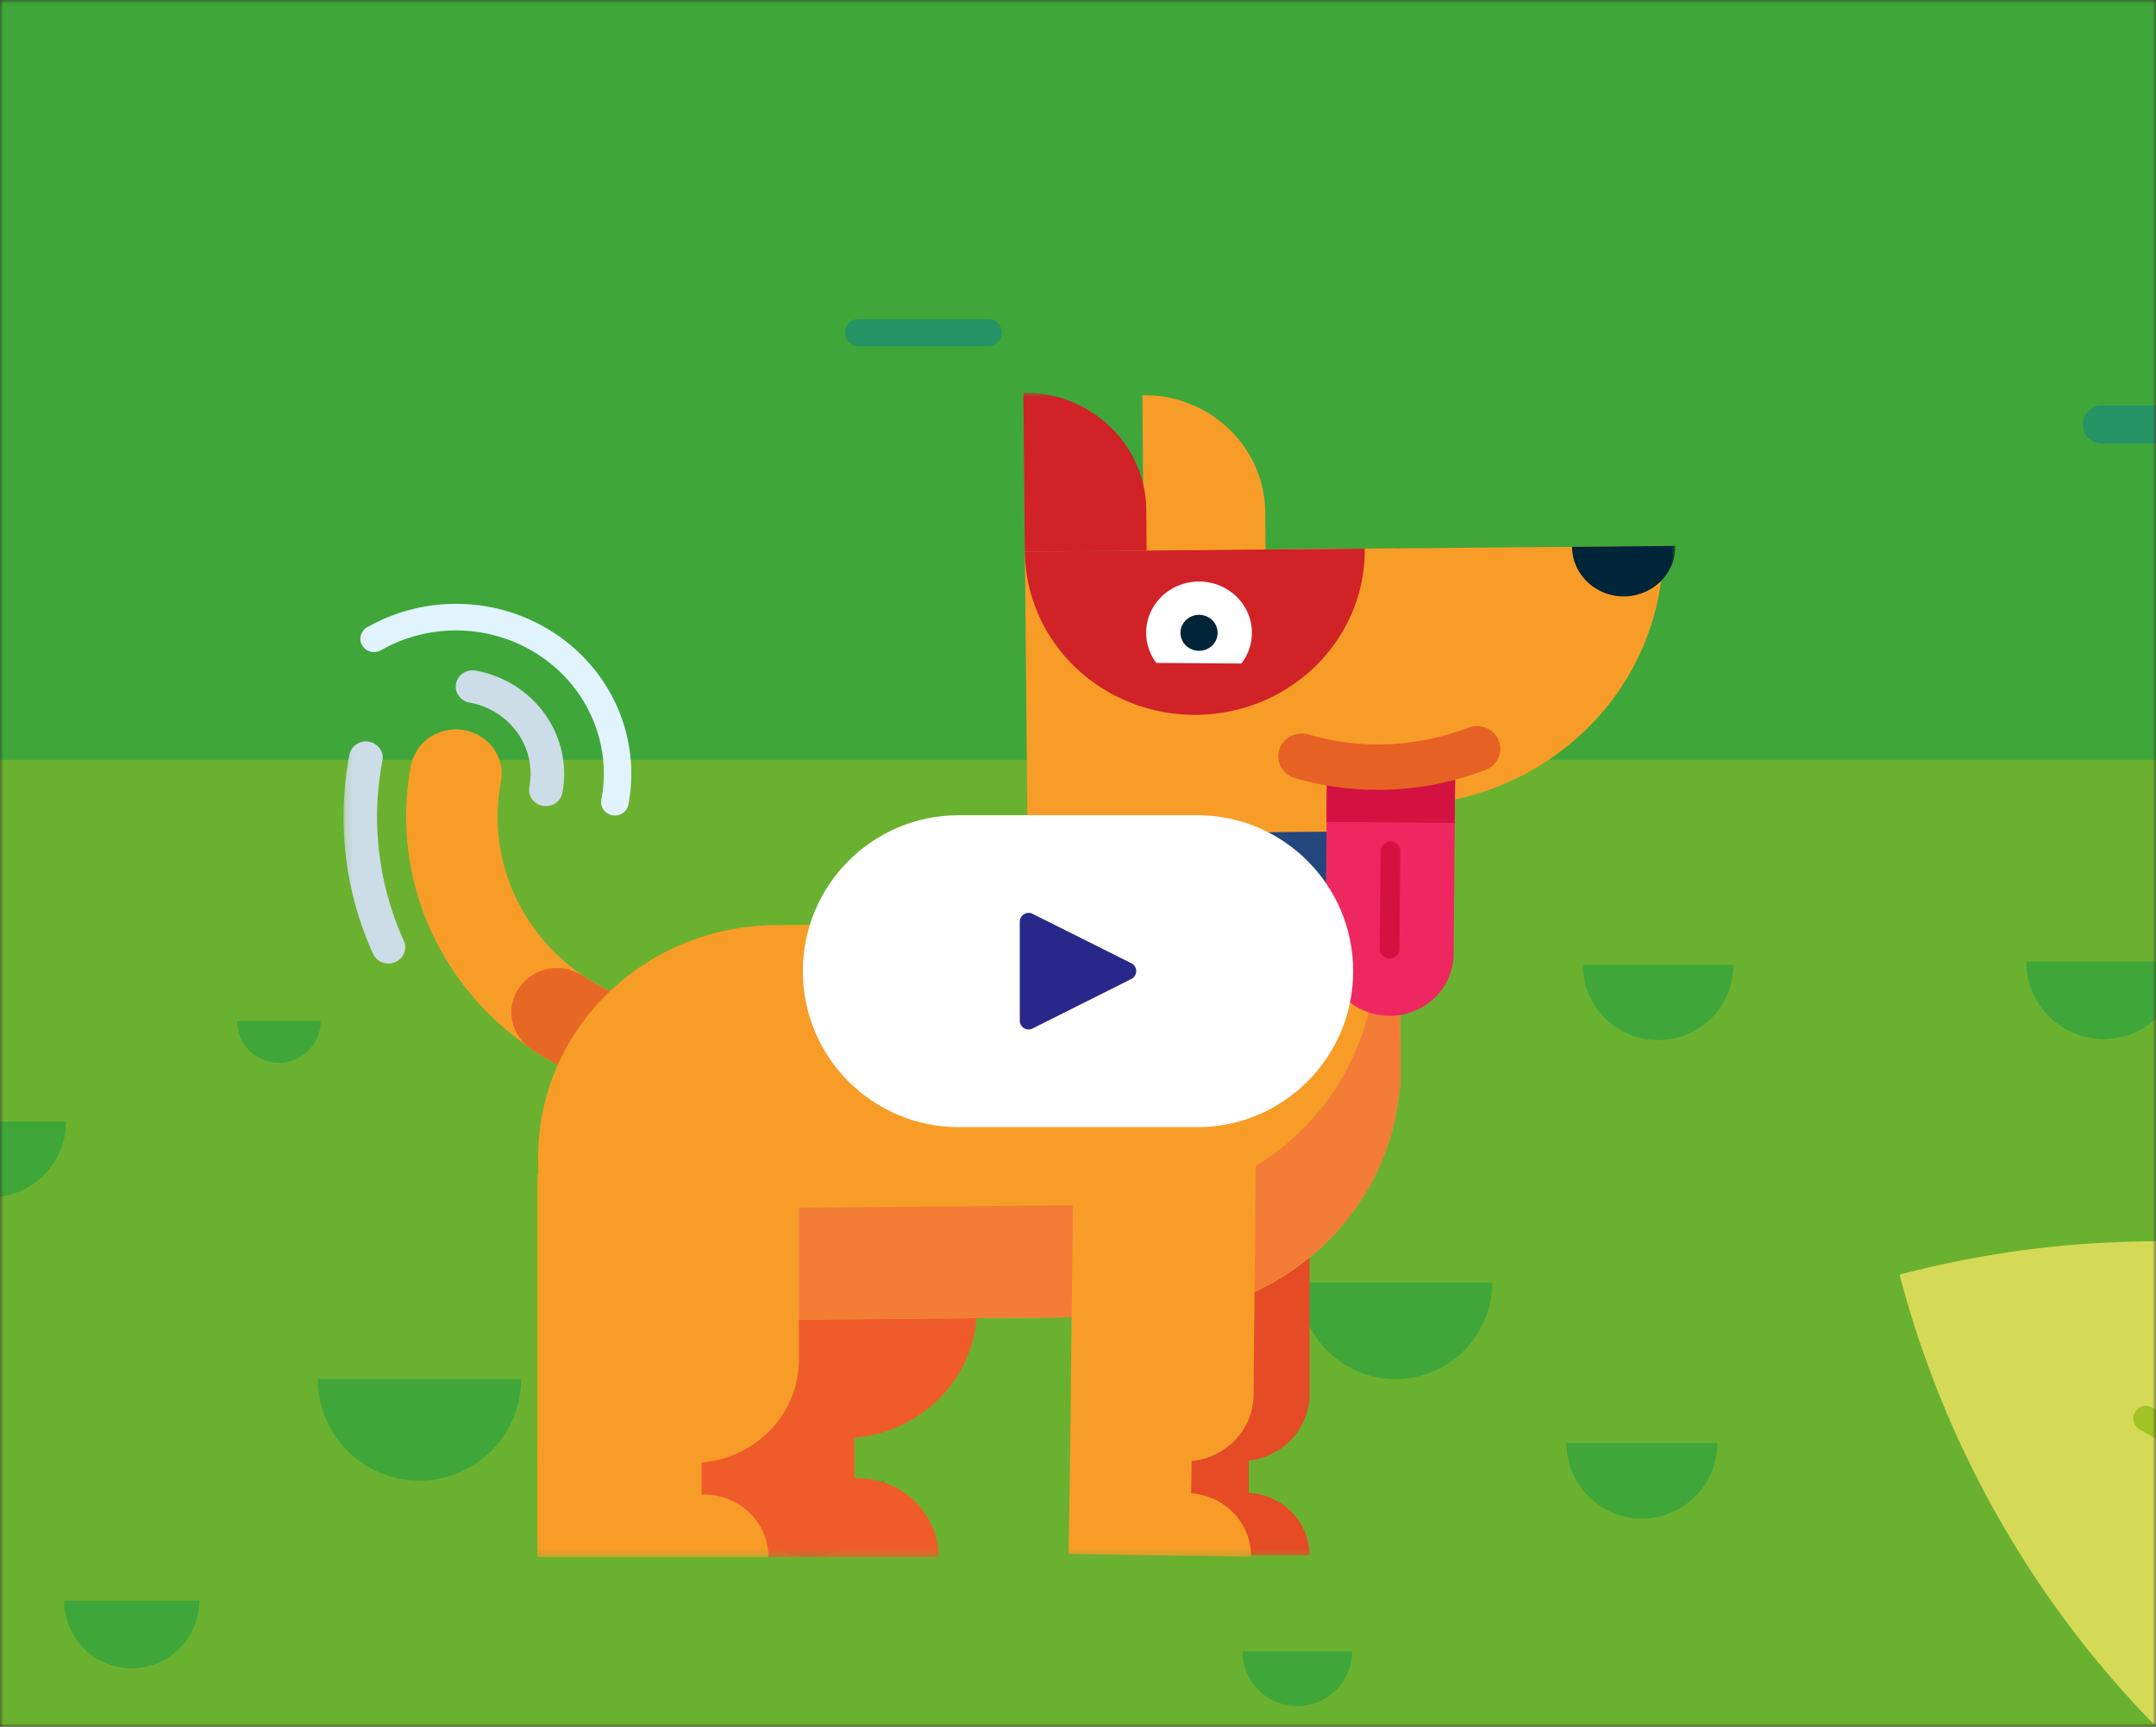 <svg xmlns="http://www.w3.org/2000/svg" width="296" height="237" fill="none"><rect width="100%" height="100%" fill="#333333" stroke="none"/><mask id="a" width="296" height="237" x="0" y="0" maskUnits="userSpaceOnUse" style="mask-type:alpha"><path fill="#D9D9D9" d="M0 0h296v237H0z"/></mask><g mask="url(#a)"><path fill="#D12BB4" d="M318.816 30.04h-341.63a8 8 0 0 0-8 8v190.853a8 8 0 0 0 8 8h341.63a8 8 0 0 0 8-8V38.039a8 8 0 0 0-8-8Z"/><mask id="b" width="772" height="529" x="-302" y="-269" maskUnits="userSpaceOnUse" style="mask-type:luminance"><path fill="#fff" d="M-301.053-268.152H469.33V259.73h-770.383z"/></mask><g mask="url(#b)"><path fill="#3FA63A" d="M188.457-55.43c-82.665 4.63-165.823 9.25-248.056-.38-43.058-5.043-85.74-13.98-129.063-15.55-25.337-.917-50.988.838-75.6 7.181a179.3 179.3 0 0 0-35.32 13.017q-.644.32-1.311.635v267.629H469.33V-71.173z"/><path fill="#6BB130" d="M469.33 104.296h-770.223v155.433H469.33z"/><path fill="#269365" d="M135.676 47.509h-17.811a1.85 1.85 0 0 1-1.714-1.145 1.86 1.86 0 0 1 .402-2.022 1.85 1.85 0 0 1 1.312-.542h17.811a1.856 1.856 0 0 1 1.312 3.167c-.348.347-.82.542-1.312.542m200.369 13.356H288.55a2.596 2.596 0 1 1 0-5.194h47.495a2.6 2.6 0 0 1 2.551 2.09 2.598 2.598 0 0 1-2.551 3.104"/><path fill="#3FA63A" d="M57.585 203.228a13.96 13.96 0 0 0 13.953-13.951H43.631a13.95 13.95 0 0 0 13.954 13.951m-58.936-38.88a10.42 10.42 0 0 0 10.415-10.414h-20.832A10.415 10.415 0 0 0-1.35 164.348Zm112.419 49.226a10.37 10.37 0 0 0 7.318-3.03 10.35 10.35 0 0 0 3.032-7.317h-20.693a10.35 10.35 0 0 0 10.343 10.347m114.349-5.168a10.35 10.35 0 0 0 10.349-10.344H215.07a10.35 10.35 0 0 0 10.347 10.344"/><path fill="#3FA63A" d="M225.417 208.405a10.35 10.35 0 0 0 9.561-6.384 10.4 10.4 0 0 0 .788-3.96H215.07a10.35 10.35 0 0 0 10.347 10.344m2.226-65.644a10.34 10.34 0 0 0 7.318-3.03 10.34 10.34 0 0 0 3.032-7.318h-20.696c0 2.744 1.09 5.376 3.031 7.316a10.34 10.34 0 0 0 7.315 3.032M-9.655 206.595a7.52 7.52 0 0 0 6.95-4.643 7.5 7.5 0 0 0 .574-2.879H-17.18a7.523 7.523 0 0 0 7.525 7.522m132.099-20.179a7.52 7.52 0 0 0 6.952-4.643 7.5 7.5 0 0 0 .572-2.879H114.92a7.52 7.52 0 0 0 7.524 7.522m-84.157-40.541a5.74 5.74 0 0 0 5.74-5.739h-11.48a5.74 5.74 0 0 0 5.74 5.739m250.522-3.265a10.623 10.623 0 0 0 10.624-10.623h-21.247a10.6 10.6 0 0 0 3.111 7.511 10.6 10.6 0 0 0 7.512 3.112m-110.707 91.56a7.524 7.524 0 0 0 7.524-7.523h-15.048a7.52 7.52 0 0 0 7.524 7.523m-29.685-87.554a7.523 7.523 0 0 0 7.524-7.523h-15.048a7.53 7.53 0 0 0 2.203 5.321 7.52 7.52 0 0 0 5.321 2.202M18.078 228.978a9.28 9.28 0 0 0 6.56-2.716 9.28 9.28 0 0 0 2.718-6.56H8.803a9.275 9.275 0 0 0 9.275 9.276m66.454-74.198a7.526 7.526 0 0 0 7.524-7.523H77.012a7.525 7.525 0 0 0 7.52 7.523m107.081 34.499a13.25 13.25 0 0 0 13.251-13.249h-26.503a13.25 13.25 0 0 0 3.881 9.371 13.24 13.24 0 0 0 9.371 3.878"/><path fill="#D5DA56" d="M260.797 174.95a138.6 138.6 0 0 0 64.525 84.777h100.749a139.06 139.06 0 0 0-66.406-74.021 139.1 139.1 0 0 0-98.868-10.756"/><path fill="#A1C324" d="M293.136 193.813a1.715 1.715 0 0 0 .117 1.916c.137.181.309.333.505.447l108.968 63.553h6.857l-114.084-66.538a1.74 1.74 0 0 0-1.311-.179 1.73 1.73 0 0 0-1.052.801"/></g><mask id="c" width="184" height="161" x="47" y="53" maskUnits="userSpaceOnUse" style="mask-type:luminance"><path fill="#fff" d="M47.164 53.883h182.848v159.842H47.164z"/></mask><g mask="url(#c)"><path fill="#E54B25" d="M170.92 204.878c2.351 0 4.606.905 6.268 2.516a8.46 8.46 0 0 1 2.597 6.073h-17.748c0-1.129.23-2.247.677-3.291a8.6 8.6 0 0 1 1.926-2.788 8.9 8.9 0 0 1 2.882-1.861 9.1 9.1 0 0 1 3.398-.649m-.587-4.344h-15.58v-31.539h25.04v22.374c0 2.431-.997 4.762-2.771 6.481s-4.18 2.684-6.689 2.684"/><path fill="#E54B25" d="M154.751 213.477h16.694v-17.792h-16.694z"/><path fill="#F89C28" d="M88.475 150.228c-10.423-1.877-19.652-7.684-25.662-16.146s-8.31-18.887-6.395-28.99a6.08 6.08 0 0 1 2.616-3.907 6.44 6.44 0 0 1 4.701-.971 6.3 6.3 0 0 1 4.033 2.534 5.93 5.93 0 0 1 1.002 4.555c-1.313 6.929.264 14.08 4.386 19.883s10.451 9.785 17.6 11.072c.808.144 1.58.443 2.276.879a6.2 6.2 0 0 1 1.757 1.655c.468.658.797 1.4.969 2.181a5.9 5.9 0 0 1-.873 4.58 6.2 6.2 0 0 1-1.709 1.702 6.4 6.4 0 0 1-2.251.938 6.5 6.5 0 0 1-2.45.033z"/><path fill="#E1F4FD" d="M84.073 111.903a1.9 1.9 0 0 1-.683-.263 1.84 1.84 0 0 1-.817-1.149 1.8 1.8 0 0 1-.011-.715c.71-3.71.302-7.54-1.173-11.03-1.475-3.493-3.956-6.5-7.147-8.663a20.73 20.73 0 0 0-10.848-3.538c-3.88-.15-7.724.79-11.098 2.711a1.94 1.94 0 0 1-1.419.18 1.88 1.88 0 0 1-1.14-.838 1.78 1.78 0 0 1-.203-1.373c.12-.465.426-.866.85-1.115 4-2.278 8.559-3.391 13.159-3.214a24.6 24.6 0 0 1 12.862 4.194c3.783 2.565 6.724 6.13 8.474 10.27a22.64 22.64 0 0 1 1.391 13.08 1.82 1.82 0 0 1-.786 1.172c-.415.275-.92.379-1.411.291"/><path fill="#CCDDE7" d="M74.527 110.606a2.3 2.3 0 0 1-1.478-.929 2.17 2.17 0 0 1-.368-1.67 9.7 9.7 0 0 0-1.641-7.436c-1.541-2.17-3.909-3.66-6.583-4.142a2.3 2.3 0 0 1-1.479-.93 2.18 2.18 0 0 1-.367-1.67c.11-.582.455-1.097.959-1.433a2.36 2.36 0 0 1 1.724-.356c3.874.698 7.304 2.856 9.538 6.002s3.09 7.02 2.379 10.776a2.24 2.24 0 0 1-.959 1.433 2.35 2.35 0 0 1-1.725.355M52.91 132.209a2.3 2.3 0 0 1-1.014-.446 2.24 2.24 0 0 1-.679-.856 45.44 45.44 0 0 1-3.24-27.32 2.23 2.23 0 0 1 .96-1.433 2.36 2.36 0 0 1 1.724-.356 2.32 2.32 0 0 1 1.479.93c.346.487.478 1.088.367 1.67a41.1 41.1 0 0 0 2.93 24.722 2.17 2.17 0 0 1-.306 2.28c-.26.317-.604.56-.995.702-.391.143-.815.18-1.226.107"/><path fill="#E76824" d="M88.475 150.231a40.4 40.4 0 0 1-15.431-6.19 6.2 6.2 0 0 1-1.766-1.693 6 6 0 0 1-.95-2.225 5.9 5.9 0 0 1 .015-2.408 6 6 0 0 1 .977-2.213 6.2 6.2 0 0 1 1.788-1.673 6.4 6.4 0 0 1 2.317-.871 6.5 6.5 0 0 1 2.484.069c.812.182 1.58.52 2.262.997a27.7 27.7 0 0 0 10.579 4.239 6.4 6.4 0 0 1 2.277.878 6.2 6.2 0 0 1 1.756 1.656c.468.658.797 1.399.969 2.181.172.781.184 1.588.034 2.374a6 6 0 0 1-.907 2.206 6.2 6.2 0 0 1-1.708 1.701 6.4 6.4 0 0 1-2.251.939 6.5 6.5 0 0 1-2.451.033z"/><path fill="#F05C29" d="M117.675 202.879c1.47 0 2.926.28 4.283.825a11.2 11.2 0 0 1 3.632 2.35 10.8 10.8 0 0 1 2.426 3.518c.563 1.316.852 2.726.852 4.15h-22.384c0-1.424.29-2.834.852-4.15a10.8 10.8 0 0 1 2.426-3.517 11.2 11.2 0 0 1 3.631-2.351 11.5 11.5 0 0 1 4.282-.825m-1.968-5.477H88.865v-36.715h45.268v18.863c0 4.735-1.941 9.276-5.397 12.624-3.455 3.347-8.142 5.228-13.029 5.228"/><path fill="#F05C29" d="M88.865 213.722h28.424v-18.36H88.865z"/><path fill="#F89C28" d="m173.757 75.895-16.72.15-.207-21.833a17.2 17.2 0 0 1 6.41 1.175 16.8 16.8 0 0 1 5.458 3.463 16.2 16.2 0 0 1 3.674 5.224 15.8 15.8 0 0 1 1.332 6.188zm-16.474 104.81-83.185.74-.212-22.374c-.08-8.435 3.302-16.555 9.401-22.575s14.416-9.445 23.122-9.524l85.693-.762.189 19.948c.086 9.079-3.554 17.819-10.119 24.298-6.566 6.479-15.518 10.166-24.889 10.249"/><path fill="#F37D36" d="M153.799 165.37a36.3 36.3 0 0 0 13.496-2.726 35.4 35.4 0 0 0 11.392-7.523 34.1 34.1 0 0 0 7.554-11.174 33.3 33.3 0 0 0 2.564-13.125l-.041-4.582 3.337-.03.19 19.947a33.3 33.3 0 0 1-2.566 13.124 34.1 34.1 0 0 1-7.554 11.174 35.4 35.4 0 0 1-11.392 7.523 36.3 36.3 0 0 1-13.497 2.726l-83.185.741-.146-15.365z"/><path fill="#F89C28" d="m141.135 121 50.912-.453-.429-45.286-50.912.453z"/><path fill="#E76124" d="m141.188 126.655 50.914-.444-.053-5.66-50.914.443z"/><path fill="#F89C28" d="M192.262 110.543a37.5 37.5 0 0 1-13.961-2.56 36.6 36.6 0 0 1-11.887-7.543 35.2 35.2 0 0 1-8.002-11.377 34.3 34.3 0 0 1-2.9-13.478l72.833-.647a34.3 34.3 0 0 1-2.644 13.526 35.2 35.2 0 0 1-7.786 11.517 36.5 36.5 0 0 1-11.742 7.754 37.4 37.4 0 0 1-13.911 2.808"/><path fill="#002438" d="M222.984 81.859a7.3 7.3 0 0 1-2.72-.5 7.1 7.1 0 0 1-2.316-1.47 6.9 6.9 0 0 1-1.559-2.215 6.7 6.7 0 0 1-.565-2.626l14.188-.126c.009.904-.166 1.8-.515 2.635a6.9 6.9 0 0 1-1.516 2.244 7.1 7.1 0 0 1-2.287 1.51 7.3 7.3 0 0 1-2.71.548"/><path fill="#D12227" d="M164.254 98.116c-6.189.055-12.146-2.274-16.561-6.475-4.416-4.2-6.929-9.93-6.986-15.924l46.666-.416a22 22 0 0 1-1.694 8.667 22.6 22.6 0 0 1-4.989 7.38 23.4 23.4 0 0 1-7.523 4.968 24 24 0 0 1-8.913 1.8"/><path fill="#D12227" d="m157.427 75.569-16.72.147-.207-21.832c4.434-.04 8.703 1.629 11.867 4.639s4.965 7.113 5.006 11.41z"/><path fill="#2E599B" d="m136.159 124.279 60.929-.542-.092-9.704-60.929.542z"/><path fill="#23467D" d="m168.368 124.137 28.72-.255-.093-9.847-28.721.255z"/><path fill="#F89C28" d="M96.631 205.124c1.164 0 2.317.222 3.392.654a8.9 8.9 0 0 1 2.876 1.862 8.6 8.6 0 0 1 1.922 2.786 8.4 8.4 0 0 1 .675 3.287H87.748c0-1.129.23-2.247.677-3.291a8.6 8.6 0 0 1 1.926-2.788 8.9 8.9 0 0 1 2.882-1.861 9.1 9.1 0 0 1 3.398-.649m-1.555-4.34H73.788v-39.549h35.89v25.402c0 3.752-1.539 7.35-4.277 10.004s-6.452 4.143-10.325 4.143"/><path fill="#F89C28" d="M73.786 213.723h22.536v-14.557H73.786zm89.225-8.792a9.1 9.1 0 0 1 3.385.705 8.9 8.9 0 0 1 2.849 1.907 8.6 8.6 0 0 1 1.879 2.818c.429 1.05.64 2.171.622 3.3l-17.744-.267a8.5 8.5 0 0 1 2.696-6.039 9.03 9.03 0 0 1 6.313-2.424m-16.093-4.586 15.578.234a9.62 9.62 0 0 0 6.731-2.583c1.802-1.691 2.836-4.007 2.875-6.437l.358-38.25-25.031-.375z"/><path fill="#F89C28" d="m146.71 213.283 16.69.251.285-17.789-16.69-.251z"/><path fill="#EE2761" d="M190.708 139.42a8.94 8.94 0 0 1-6.201-2.543 8.4 8.4 0 0 1-2.53-6.046l.212-26.258 17.598.133-.212 26.257a8.3 8.3 0 0 1-.696 3.257 8.5 8.5 0 0 1-1.929 2.751 8.8 8.8 0 0 1-2.87 1.826 9 9 0 0 1-3.372.623"/><path fill="#D31242" d="m199.785 104.706-17.597-.133-.067 8.237 17.598.133zm-9.011 26.849a1.38 1.38 0 0 1-.954-.391 1.28 1.28 0 0 1-.388-.93l.107-13.43a1.3 1.3 0 0 1 .403-.925 1.387 1.387 0 0 1 1.915.014 1.28 1.28 0 0 1 .389.93l-.108 13.432a1.3 1.3 0 0 1-.107.501c-.069.158-.17.302-.297.423-.26.244-.604.378-.96.376"/><path fill="#E76124" d="M188.888 108.406c-3.761-.025-7.5-.57-11.104-1.618a3.2 3.2 0 0 1-1.109-.572 3.1 3.1 0 0 1-.8-.94 3.02 3.02 0 0 1-.246-2.377c.123-.394.324-.759.59-1.075.268-.318.598-.58.971-.775a3.33 3.33 0 0 1 2.453-.239 33.9 33.9 0 0 0 15.665.81 34.6 34.6 0 0 0 6.258-1.748 3.32 3.32 0 0 1 2.465.034 3.17 3.17 0 0 1 1.719 1.713 3.04 3.04 0 0 1-.035 2.388 3.17 3.17 0 0 1-1.768 1.666 41 41 0 0 1-15.055 2.733z"/><path fill="#fff" d="m158.747 90.985 11.676.088a6.9 6.9 0 0 0 1.423-3.575 6.85 6.85 0 0 0-.722-3.767 7.1 7.1 0 0 0-2.653-2.842 7.43 7.43 0 0 0-3.797-1.072 7.44 7.44 0 0 0-3.813 1.015 7.1 7.1 0 0 0-2.698 2.8 6.85 6.85 0 0 0 .584 7.353"/><path fill="#002539" d="M165.53 89.166c1.316-.488 1.974-1.916 1.471-3.19-.504-1.275-1.978-1.913-3.293-1.425-1.316.487-1.974 1.916-1.471 3.19.504 1.275 1.978 1.912 3.293 1.425"/></g><path fill="#fff" d="M164.371 111.891H131.63c-11.823 0-21.407 9.584-21.407 21.407v.001c0 11.822 9.584 21.407 21.407 21.407h32.741c11.823 0 21.407-9.585 21.407-21.407v-.001c0-11.823-9.584-21.407-21.407-21.407"/><path fill="#27288A" d="m155.324 132.206-13.595-6.797a1.215 1.215 0 0 0-1.567.506 1.2 1.2 0 0 0-.154.577v13.589a1.21 1.21 0 0 0 1.158 1.216c.208.008.413-.038.598-.133l13.56-6.797a1.22 1.22 0 0 0 .668-1.083 1.21 1.21 0 0 0-.668-1.083z"/></g></svg>